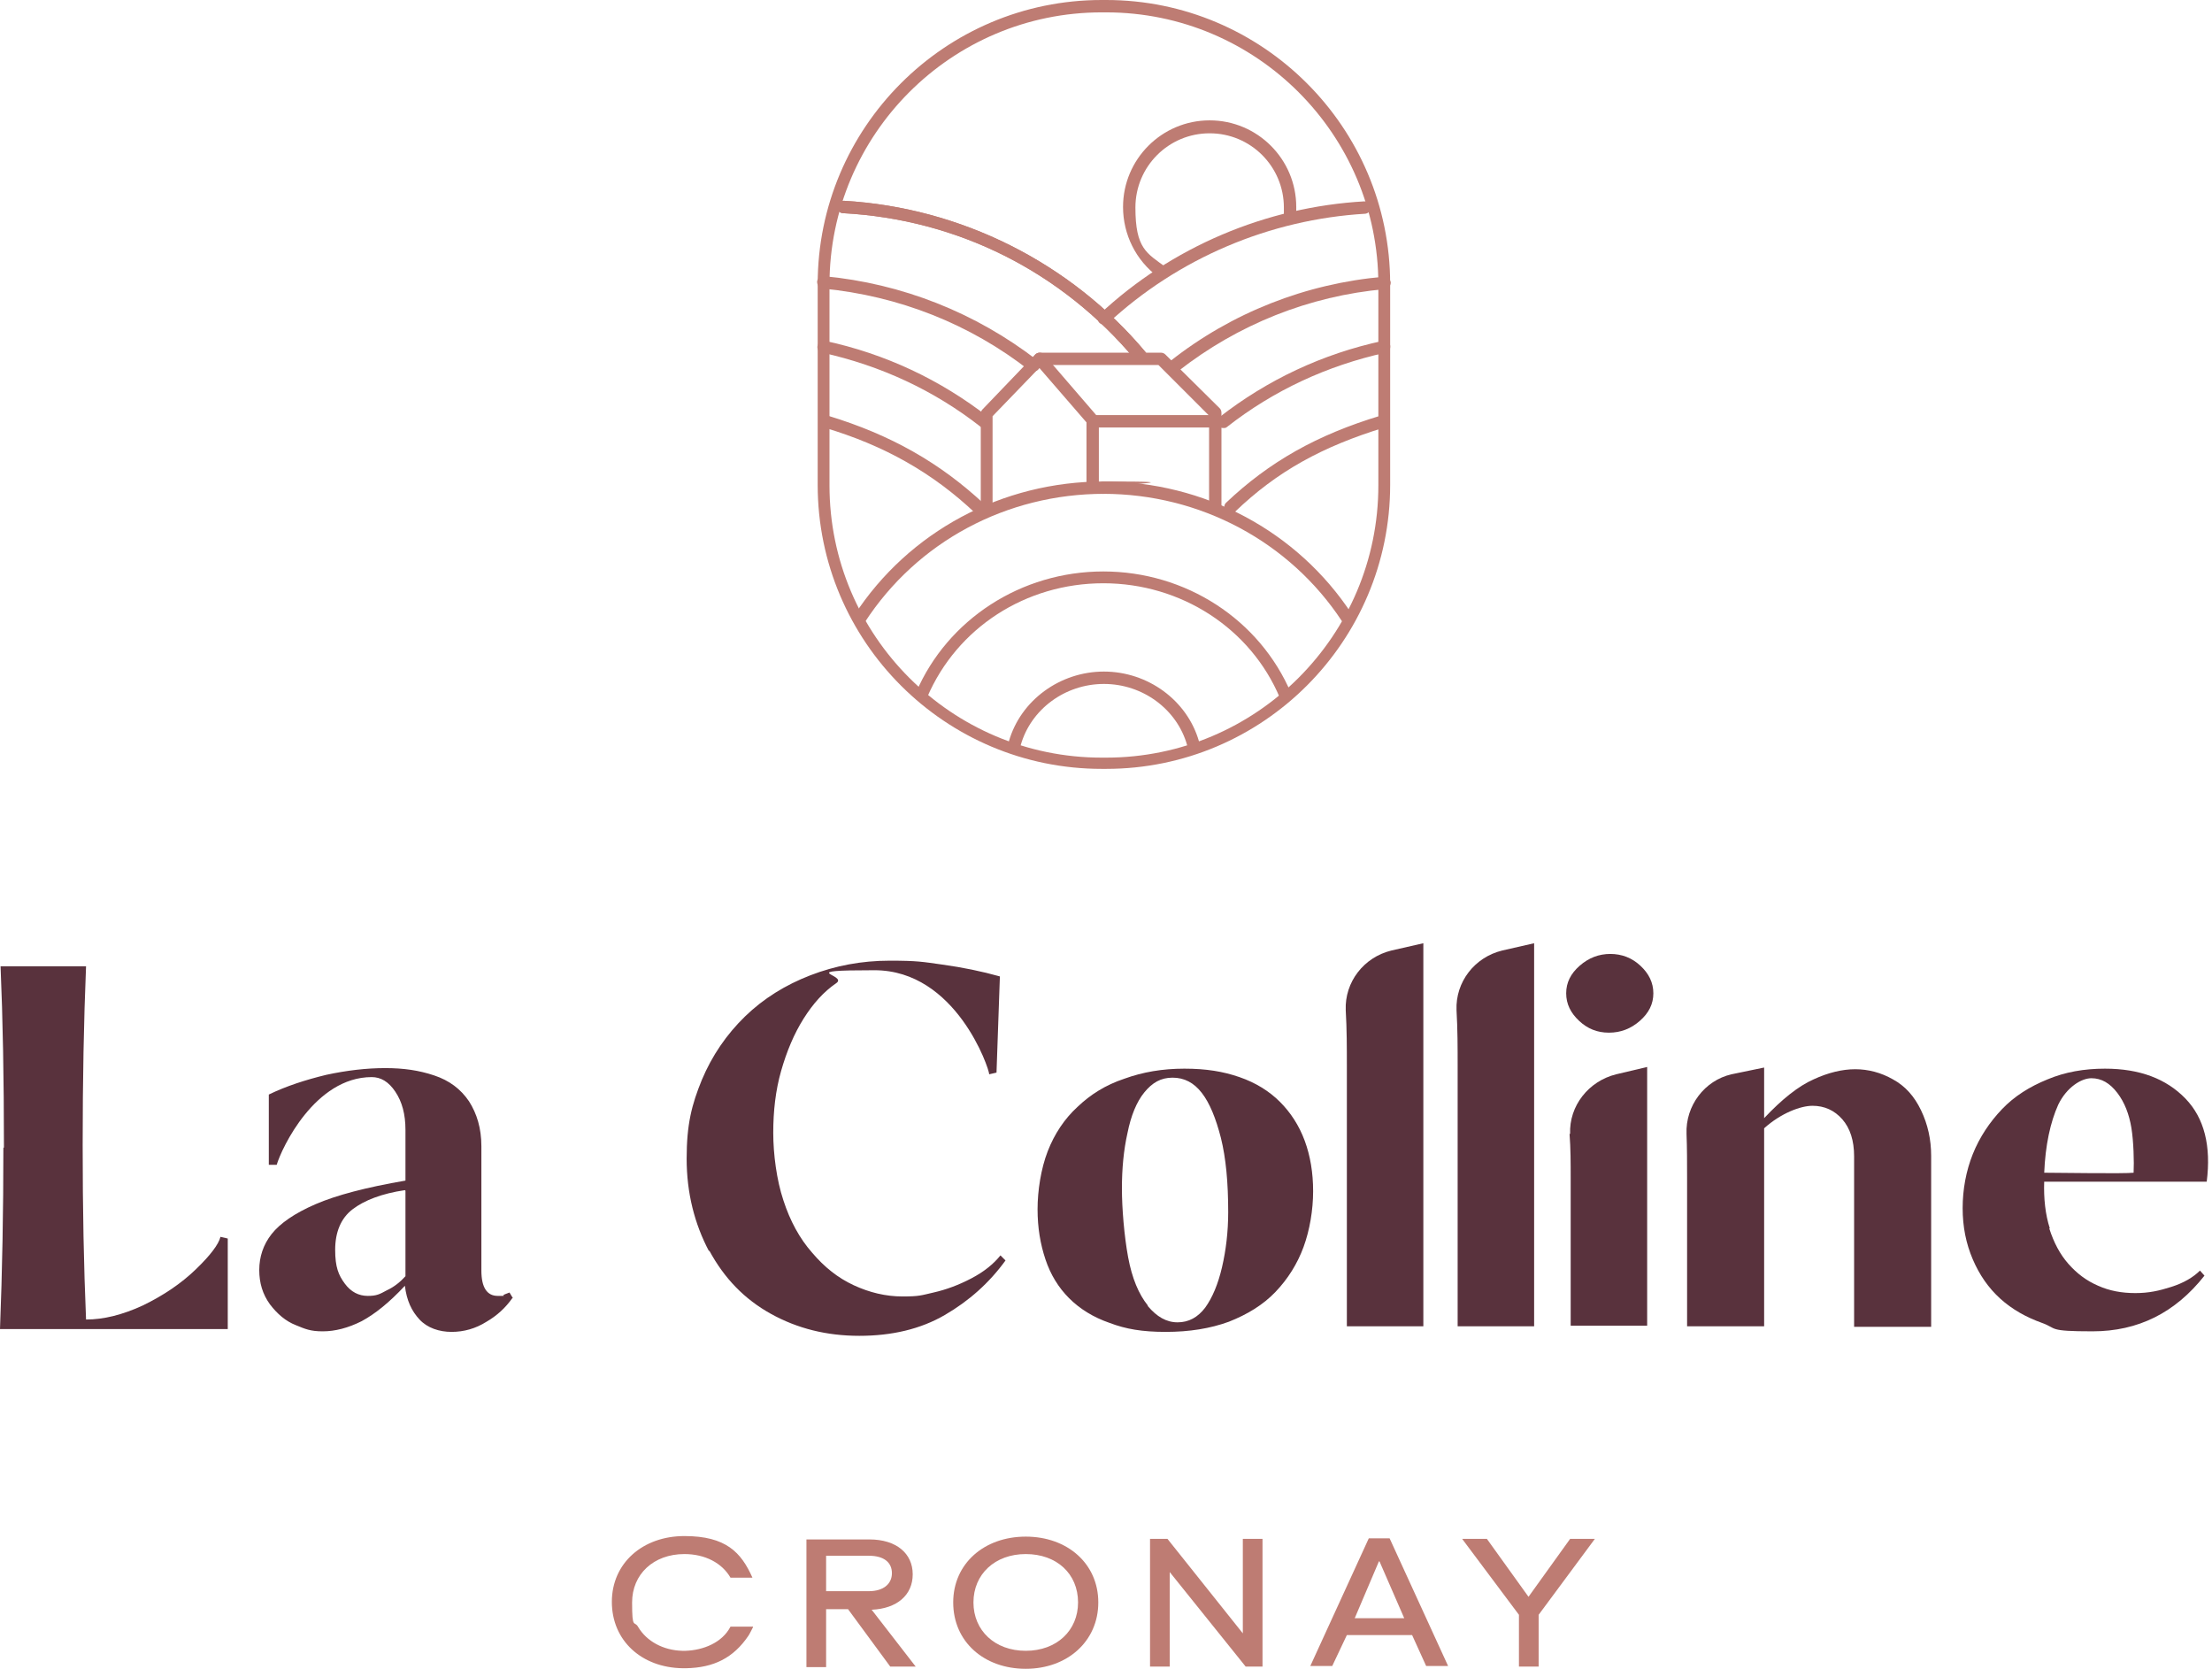 <?xml version="1.0" encoding="UTF-8"?>
<svg xmlns="http://www.w3.org/2000/svg" width="464" height="350" viewBox="0 0 464 350" fill="none">
  <path d="M0.826 240.647C0.826 226.255 0.59 213.633 0.118 202.663H18.049C17.577 214.105 17.341 226.609 17.341 240.175C17.341 253.741 17.577 265.538 18.049 276.744C21.705 276.744 25.598 275.8 29.963 273.795C34.328 271.672 37.984 269.194 41.052 266.245C44.119 263.296 45.888 260.937 46.242 259.403L47.776 259.757V278.75H0C0.472 266.717 0.708 254.095 0.708 240.765L0.826 240.647Z" fill="#59323D"></path>
  <path d="M107.465 272.262C106.05 274.267 104.28 275.919 102.039 277.216C99.798 278.632 97.321 279.339 94.725 279.339C92.13 279.339 89.653 278.514 88.001 276.744C86.35 274.975 85.288 272.734 84.934 269.666C81.631 273.205 78.682 275.565 75.851 277.098C73.02 278.514 70.307 279.222 67.712 279.222C65.116 279.222 64.055 278.75 62.049 277.924C59.926 277.098 58.156 275.565 56.623 273.559C55.089 271.436 54.382 269.077 54.382 266.363C54.382 263.65 55.207 261.055 56.977 258.814C58.746 256.572 61.813 254.449 66.178 252.562C70.543 250.674 76.795 249.023 85.052 247.607V236.99C85.052 233.687 84.344 231.092 82.929 228.969C81.513 226.845 79.862 225.902 77.974 225.902C66.06 225.902 59.1 240.765 58.038 244.304H56.387V229.559C60.044 227.789 64.055 226.492 68.419 225.43C72.784 224.486 76.913 224.014 80.806 224.014C84.698 224.014 87.883 224.486 91.069 225.548C94.254 226.609 96.613 228.379 98.382 230.974C100.034 233.569 100.977 236.636 100.977 240.411V266.481C100.977 270.02 102.157 271.79 104.398 271.79C106.64 271.79 105.224 271.79 105.696 271.554C106.168 271.318 106.64 271.2 106.876 271.082L107.583 272.262H107.465ZM84.934 249.613C80.098 250.32 76.441 251.736 73.964 253.623C71.486 255.511 70.307 258.46 70.307 262.117C70.307 265.774 71.014 267.425 72.312 269.195C73.61 270.964 75.261 271.79 77.149 271.79C79.036 271.79 79.626 271.436 81.159 270.61C82.693 269.902 83.991 268.841 85.052 267.661V249.73L84.934 249.613Z" fill="#59323D"></path>
  <path d="M148.753 262.47C145.686 256.69 144.035 250.202 144.035 243.006C144.035 235.81 145.096 231.682 147.22 226.491C149.343 221.419 152.41 216.936 156.303 213.161C160.196 209.387 164.796 206.555 169.987 204.55C175.177 202.545 180.722 201.483 186.62 201.483C192.518 201.483 193.462 201.719 197.708 202.309C201.955 202.898 205.966 203.724 209.741 204.786L209.033 224.958L207.499 225.312C207.499 224.132 200.54 203.488 183.435 203.488C166.33 203.488 178.008 204.432 175.413 206.201C172.818 207.971 170.577 210.448 168.571 213.633C166.566 216.818 165.032 220.475 163.853 224.604C162.673 228.733 162.201 233.097 162.201 237.58C162.201 242.063 162.909 247.489 164.325 251.736C165.74 256.1 167.745 259.757 170.341 262.706C172.936 265.773 175.767 268.015 179.07 269.548C182.373 271.082 185.794 271.908 189.333 271.908C192.872 271.908 193.226 271.672 195.821 271.082C198.416 270.492 201.011 269.548 203.725 268.133C206.438 266.717 208.443 265.066 209.859 263.296L210.92 264.358C207.499 269.076 203.253 272.851 198.18 275.8C193.108 278.749 187.092 280.165 180.25 280.165C173.408 280.165 167.274 278.632 161.729 275.564C156.185 272.497 151.938 268.133 148.753 262.234V262.47Z" fill="#59323D"></path>
  <path d="M226.019 232.154C228.733 229.559 231.918 227.553 235.811 226.256C239.703 224.84 243.832 224.132 248.433 224.132C253.033 224.132 256.572 224.722 259.993 225.902C263.414 227.081 266.245 228.851 268.487 231.092C270.728 233.333 272.497 236.047 273.677 239.232C274.857 242.417 275.447 245.956 275.447 249.848C275.447 253.741 274.739 257.988 273.441 261.527C272.144 265.066 270.138 268.251 267.543 270.964C264.948 273.677 261.645 275.683 257.752 277.216C253.859 278.632 249.494 279.339 244.54 279.339C239.585 279.339 236.164 278.75 232.743 277.452C229.323 276.272 226.491 274.503 224.25 272.262C222.009 270.02 220.357 267.307 219.296 264.122C218.234 260.937 217.644 257.516 217.644 253.623C217.644 249.73 218.352 245.13 219.767 241.473C221.183 237.816 223.306 234.631 226.019 232.154ZM240.765 273.913C242.652 276.154 244.658 277.334 247.017 277.334C249.376 277.334 251.264 276.272 252.797 274.267C254.331 272.144 255.511 269.313 256.336 265.774C257.162 262.235 257.634 258.342 257.634 254.213C257.634 248.079 257.162 242.889 256.1 238.642C255.039 234.513 253.741 231.328 252.09 229.205C250.438 227.081 248.433 226.02 245.955 226.02C243.478 226.02 241.709 227.081 240.057 229.087C238.406 231.092 237.226 234.041 236.518 237.58C235.693 241.237 235.339 245.13 235.339 249.259C235.339 253.387 235.811 259.168 236.636 263.65C237.462 268.133 238.878 271.436 240.765 273.795V273.913Z" fill="#59323D"></path>
  <path d="M282.524 278.16V223.542C282.524 219.767 282.524 215.875 282.288 211.864C282.052 205.966 286.063 200.775 291.843 199.36L298.567 197.826V278.16H282.406H282.524Z" fill="#59323D"></path>
  <path d="M305.763 278.16V223.542C305.763 219.767 305.763 215.875 305.527 211.864C305.292 205.966 309.302 200.775 315.083 199.36L321.807 197.826V278.16H305.645H305.763Z" fill="#59323D"></path>
  <path d="M337.732 200.068C340.209 200.068 342.332 200.893 344.102 202.545C345.871 204.196 346.815 206.084 346.815 208.325C346.815 210.566 345.871 212.454 343.984 214.105C342.096 215.757 339.973 216.582 337.496 216.582C335.018 216.582 333.013 215.757 331.243 214.105C329.474 212.454 328.53 210.566 328.53 208.325C328.53 206.084 329.474 204.196 331.361 202.545C333.249 200.893 335.372 200.068 337.849 200.068H337.732ZM329.356 237.816C329.12 231.918 333.249 226.727 339.029 225.312L345.517 223.778V278.042H329.474V247.017C329.474 243.95 329.474 240.883 329.238 237.816H329.356Z" fill="#59323D"></path>
  <path d="M370.054 278.16H353.892V246.899C353.892 243.714 353.892 240.765 353.775 237.816C353.539 231.918 357.549 226.609 363.212 225.312L370.054 223.896V234.513C373.828 230.502 377.249 227.789 380.434 226.373C383.501 224.958 386.451 224.25 389.164 224.25C391.877 224.25 394.59 224.958 397.067 226.373C399.663 227.789 401.55 229.912 402.966 232.861C404.381 235.811 405.089 238.996 405.089 242.416V278.278H388.928V242.534C388.928 239.231 388.102 236.636 386.451 234.749C384.799 232.861 382.676 231.918 380.199 231.918C377.721 231.918 373.593 233.451 370.054 236.636V278.278V278.16Z" fill="#59323D"></path>
  <path d="M429.862 257.634C430.806 260.583 432.103 263.06 433.873 265.066C435.642 267.071 437.647 268.605 440.125 269.666C442.484 270.728 445.079 271.2 447.91 271.2C450.741 271.2 452.865 270.728 455.46 269.902C458.055 269.077 460.061 267.897 461.476 266.481L462.42 267.543C456.286 275.329 448.5 279.221 438.945 279.221C429.39 279.221 431.631 278.632 428.328 277.452C425.025 276.272 422.076 274.621 419.599 272.38C417.122 270.138 415.234 267.425 413.819 264.122C412.403 260.819 411.695 257.28 411.695 253.387C411.695 249.495 412.403 245.602 413.819 242.063C415.234 238.524 417.358 235.339 419.953 232.626C422.548 229.912 425.733 227.907 429.508 226.374C433.165 224.84 437.176 224.132 441.54 224.132C448.854 224.132 454.398 226.256 458.409 230.384C462.42 234.513 463.836 240.411 462.892 247.843H428.8C428.682 251.382 429.036 254.685 429.98 257.634H429.862ZM428.8 245.956C431.867 245.956 445.551 246.192 447.556 245.956C447.674 243.714 447.556 239.35 447.085 236.518C446.613 233.687 445.669 231.21 444.135 229.205C442.602 227.199 440.833 226.138 438.709 226.138C436.586 226.138 433.519 228.025 431.749 231.682C430.098 235.339 429.036 240.175 428.8 246.074V245.956Z" fill="#59323D"></path>
  <path d="M157.954 341.271C157.954 341.271 157.128 342.922 157.011 343.04C153.825 347.759 149.697 349.764 143.916 349.882H143.209C134.597 349.764 128.345 344.102 128.345 335.962C128.345 327.823 134.833 322.16 143.563 322.16C152.292 322.16 155.477 325.581 157.836 330.89H153.236C151.466 327.823 147.927 325.935 143.563 325.935C137.075 325.935 132.592 330.182 132.592 336.08C132.592 341.978 133.064 339.737 133.89 341.271C135.659 344.22 139.08 346.107 143.091 346.225H143.799C147.455 346.107 151.466 344.574 153.236 341.153H157.954V341.271Z" fill="#BE7C73"></path>
  <path d="M192.046 349.528H186.738L177.89 337.496H173.29V349.646H169.161V322.868H182.373C188.035 322.868 191.456 325.817 191.456 330.182C191.456 334.547 188.153 337.378 182.845 337.614L192.164 349.646L192.046 349.528ZM173.29 333.721H182.255C185.322 333.721 187.092 332.187 187.092 329.946C187.092 327.705 185.44 326.289 182.255 326.289H173.29V333.603V333.721Z" fill="#BE7C73"></path>
  <path d="M199.95 336.08C199.95 327.941 206.438 322.278 215.168 322.278C223.897 322.278 230.385 327.941 230.385 336.08C230.385 344.22 223.897 350 215.168 350C206.438 350 199.95 344.338 199.95 336.08ZM226.138 336.08C226.138 330.064 221.656 325.935 215.168 325.935C208.68 325.935 204.197 330.182 204.197 336.08C204.197 341.978 208.68 346.225 215.168 346.225C221.656 346.225 226.138 341.978 226.138 336.08Z" fill="#BE7C73"></path>
  <path d="M264.948 349.528H261.291L245.366 329.71V349.528H241.237V322.75H244.894L260.701 342.568V322.75H264.83V349.528H264.948Z" fill="#BE7C73"></path>
  <path d="M282.525 342.922L279.458 349.41H274.857L287.126 322.632H291.49L303.759 349.41H299.158L296.209 342.922H282.525ZM289.249 327.469L284.177 339.383H294.557L289.367 327.469H289.249Z" fill="#BE7C73"></path>
  <path d="M322.751 349.528H318.622V338.675L306.708 322.75H311.898L320.627 334.901L329.357 322.75H334.547L322.751 338.675V349.528Z" fill="#BE7C73"></path>
  <path d="M243.596 58.274C243.36 58.274 243.006 58.274 242.888 58.038C238.288 54.617 235.575 49.191 235.575 43.411C235.575 33.384 243.714 25.244 253.741 25.244C263.768 25.244 271.908 33.384 271.908 43.411C271.908 53.438 271.908 44.709 271.908 45.298C271.908 46.006 271.2 46.596 270.492 46.478C269.784 46.478 269.312 45.77 269.312 45.062C269.312 44.59 269.312 44.001 269.312 43.529C269.312 34.917 262.353 27.958 253.741 27.958C245.13 27.958 238.17 34.917 238.17 43.529C238.17 52.14 240.529 53.084 244.54 56.033C245.13 56.505 245.248 57.213 244.776 57.803C244.54 58.156 244.186 58.274 243.714 58.274H243.596Z" fill="#BE7C73"></path>
  <path d="M282.524 130.822C282.053 130.822 281.699 130.586 281.463 130.232C270.492 113.599 251.736 103.573 231.446 103.573C211.156 103.573 230.148 102.983 230.148 102.275C230.148 101.567 230.738 100.977 231.446 100.977C252.562 100.977 272.144 111.358 283.586 128.817C283.94 129.407 283.822 130.232 283.232 130.586C282.996 130.704 282.76 130.822 282.524 130.822Z" fill="#BE7C73"></path>
  <path d="M180.25 131.058C180.014 131.058 179.778 131.058 179.542 130.822C178.952 130.468 178.834 129.643 179.188 129.053C190.63 111.476 210.212 100.977 231.564 100.977C252.915 100.977 232.862 101.567 232.862 102.275C232.862 102.983 232.272 103.573 231.564 103.573C211.156 103.573 192.4 113.599 181.429 130.468C181.193 130.822 180.721 131.058 180.367 131.058H180.25Z" fill="#BE7C73"></path>
  <path d="M269.667 147.219C269.195 147.219 268.723 146.865 268.487 146.394C262.353 131.766 247.725 122.329 231.446 122.329C215.167 122.329 200.776 131.648 194.523 146.158C194.288 146.865 193.462 147.101 192.872 146.865C192.164 146.63 191.928 145.804 192.164 145.214C198.77 129.879 214.223 119.852 231.446 119.852C248.669 119.852 264.24 129.879 270.846 145.45C271.082 146.158 270.846 146.865 270.139 147.101C270.021 147.101 269.785 147.101 269.667 147.101V147.219Z" fill="#BE7C73"></path>
  <path d="M250.202 157.246C249.612 157.246 249.141 156.892 249.023 156.303C246.899 148.753 239.703 143.445 231.564 143.445C223.424 143.445 216.229 148.753 214.105 156.303C213.869 157.01 213.161 157.364 212.454 157.128C211.746 156.892 211.392 156.185 211.628 155.477C214.105 146.866 222.363 140.849 231.564 140.849C240.765 140.849 249.023 146.866 251.5 155.477C251.736 156.185 251.264 156.892 250.674 157.128C250.556 157.128 250.438 157.128 250.32 157.128L250.202 157.246Z" fill="#BE7C73"></path>
  <path d="M207.028 108.409C206.32 108.409 205.73 107.819 205.73 107.111V86.822C205.73 86.468 205.848 86.114 206.084 85.878L217.173 74.317C217.408 74.082 217.762 73.963 218.116 73.963C218.47 73.963 218.824 74.082 219.06 74.435L230.149 87.293C230.385 87.529 230.502 87.883 230.502 88.119V102.275C230.502 102.983 229.913 103.573 229.205 103.573C228.497 103.573 227.907 102.983 227.907 102.275V88.591L217.998 77.148L208.207 87.293V107.111C208.207 107.819 207.617 108.409 206.91 108.409H207.028Z" fill="#BE7C73"></path>
  <path d="M254.921 108.055C254.213 108.055 253.623 107.465 253.623 106.758V87.175L243.006 76.559H218.116C217.408 76.559 216.818 75.969 216.818 75.261C216.818 74.553 217.408 73.963 218.116 73.963H243.478C243.832 73.963 244.186 74.082 244.422 74.317L255.865 85.642C256.1 85.878 256.218 86.232 256.218 86.586V106.758C256.218 107.465 255.629 108.055 254.921 108.055Z" fill="#BE7C73"></path>
  <path d="M254.921 89.653H229.323C228.615 89.653 228.025 89.063 228.025 88.355C228.025 87.647 228.615 87.058 229.323 87.058H254.921C255.629 87.058 256.219 87.647 256.219 88.355C256.219 89.063 255.629 89.653 254.921 89.653Z" fill="#BE7C73"></path>
  <path d="M239.114 75.969C238.76 75.969 238.406 75.851 238.17 75.497C222.717 56.977 200.894 46.006 176.829 44.708C176.121 44.708 175.531 44.001 175.649 43.293C175.649 42.585 176.357 42.113 177.065 42.113C201.484 43.529 224.605 55.089 240.294 73.846C240.766 74.435 240.648 75.261 240.176 75.615C239.94 75.851 239.586 75.969 239.35 75.969H239.114Z" fill="#BE7C73"></path>
  <path d="M239.114 75.969C238.76 75.969 238.406 75.851 238.17 75.497C222.717 56.977 200.894 46.006 176.829 44.708C176.121 44.708 175.531 44.001 175.649 43.293C175.649 42.585 176.357 42.113 177.065 42.113C201.484 43.529 224.605 55.089 240.294 73.846C240.766 74.435 240.648 75.261 240.176 75.615C239.94 75.851 239.586 75.969 239.35 75.969H239.114Z" fill="#BE7C73"></path>
  <path d="M216.819 77.974C216.583 77.974 216.229 77.974 215.993 77.738C203.489 67.947 188.507 62.049 172.582 60.516C171.874 60.516 171.402 59.808 171.402 59.1C171.402 58.392 172.11 57.92 172.818 57.92C189.215 59.454 204.668 65.588 217.644 75.615C218.234 76.087 218.352 76.913 217.88 77.385C217.644 77.738 217.29 77.856 216.819 77.856V77.974Z" fill="#BE7C73"></path>
  <path d="M206.556 89.771C206.32 89.771 205.966 89.771 205.73 89.535C195.939 81.867 184.732 76.677 172.464 73.963C171.756 73.846 171.284 73.138 171.52 72.43C171.756 71.722 172.346 71.25 173.054 71.486C185.676 74.2 197.237 79.626 207.381 87.529C207.971 88.001 208.089 88.827 207.617 89.299C207.381 89.653 207.028 89.771 206.556 89.771Z" fill="#BE7C73"></path>
  <path d="M205.494 108.055C205.14 108.055 204.904 108.055 204.668 107.701C195.703 99.208 185.558 93.428 172.818 89.653C172.11 89.417 171.756 88.709 171.992 88.001C172.228 87.293 172.936 86.94 173.644 87.176C186.856 91.186 197.237 97.085 206.556 105.814C207.028 106.286 207.146 107.112 206.556 107.583C206.32 107.819 205.966 107.937 205.612 107.937L205.494 108.055Z" fill="#BE7C73"></path>
  <path d="M231.564 68.065C231.21 68.065 230.856 67.947 230.62 67.712C230.149 67.24 230.149 66.414 230.62 65.942C245.72 51.786 265.538 43.411 286.182 42.231C286.889 42.231 287.479 42.703 287.597 43.411C287.597 44.119 287.125 44.709 286.418 44.826C266.364 46.006 247.135 54.146 232.39 67.829C232.154 68.065 231.8 68.183 231.564 68.183V68.065Z" fill="#BE7C73"></path>
  <path d="M246.309 77.974C245.955 77.974 245.602 77.856 245.248 77.502C244.776 76.913 244.894 76.087 245.484 75.733C258.342 65.588 273.913 59.454 290.31 58.038C291.018 58.038 291.608 58.51 291.726 59.218C291.726 59.926 291.254 60.516 290.546 60.633C274.621 62.049 259.639 68.065 247.135 77.856C246.899 78.092 246.663 78.092 246.309 78.092V77.974Z" fill="#BE7C73"></path>
  <path d="M256.573 89.771C256.219 89.771 255.865 89.653 255.511 89.299C255.039 88.709 255.157 87.883 255.747 87.529C265.892 79.626 277.452 74.2 290.074 71.486C290.782 71.368 291.49 71.722 291.608 72.43C291.726 73.138 291.372 73.846 290.664 73.964C278.396 76.677 267.189 81.867 257.398 89.535C257.162 89.771 256.926 89.771 256.573 89.771Z" fill="#BE7C73"></path>
  <path d="M258.106 107.583C257.752 107.583 257.398 107.465 257.162 107.229C256.691 106.758 256.691 105.932 257.162 105.46C266.246 96.849 276.273 91.186 289.603 87.176C290.31 86.94 291.018 87.412 291.254 88.001C291.49 88.709 291.018 89.417 290.428 89.653C277.334 93.664 267.897 98.854 259.05 107.347C258.814 107.583 258.46 107.701 258.224 107.701L258.106 107.583Z" fill="#BE7C73"></path>
  <path d="M232.036 161.257H231.092C198.298 161.257 171.521 134.597 171.521 101.685V59.572C171.521 26.778 198.18 0 231.092 0H232.036C264.83 0 291.608 26.66 291.608 59.572V101.685C291.608 134.479 264.948 161.257 232.036 161.257ZM231.092 2.595C199.596 2.595 173.998 28.193 173.998 59.69V101.803C173.998 133.3 199.596 158.898 231.092 158.898H232.036C263.533 158.898 289.131 133.3 289.131 101.803V59.69C289.131 28.193 263.533 2.595 232.036 2.595H231.092Z" fill="#BE7C73"></path>
</svg>

